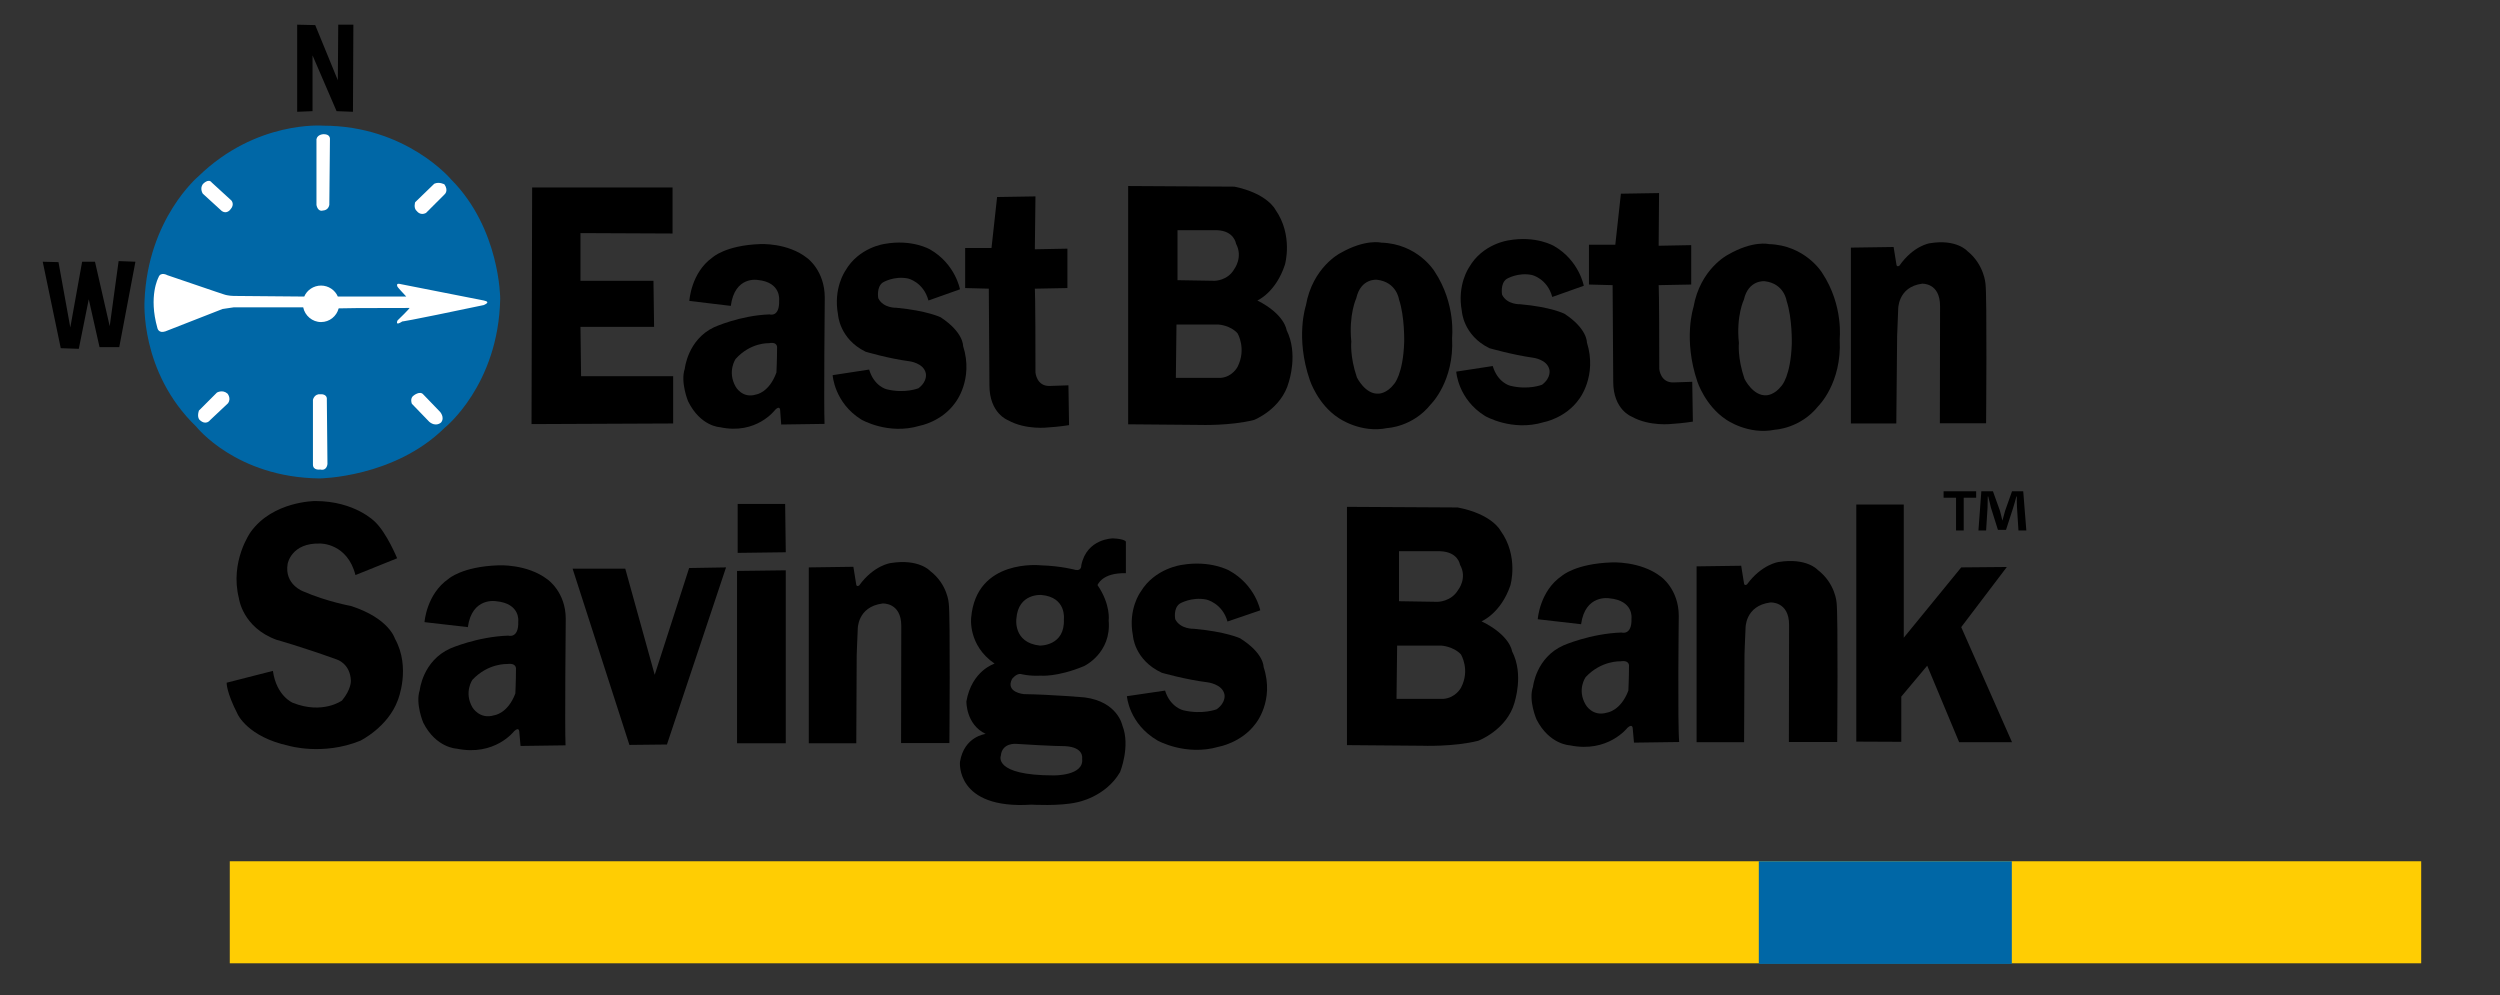 <?xml version="1.0" encoding="utf-8"?>
<!-- Generator: Adobe Illustrator 23.1.0, SVG Export Plug-In . SVG Version: 6.00 Build 0)  -->
<svg version="1.1" id="Layer_1" xmlns="http://www.w3.org/2000/svg" xmlns:xlink="http://www.w3.org/1999/xlink" x="0px" y="0px"
	 viewBox="0 0 120.55 48" style="enable-background:new 0 0 120.55 48;" xml:space="preserve">
<rect x="0" y="0" width="120.55" height="48" fill="#333333" stroke="none"/>
<style type="text/css">
	.st0{fill:#0067A6;}
	.st1{fill:#FFFFFF;}
	.st2{fill:#FFCD03;}
</style>
<g>
	<g>
	</g>
</g>
<path class="st0" d="M6.97,14.49c0.16-3.95,2.6-5.99,2.6-5.99c2.79-2.71,6.01-2.44,6.01-2.44c4.01,0,6.18,2.6,6.18,2.6
	c2.36,2.38,2.36,5.74,2.36,5.74c-0.08,4.17-2.68,6.23-2.68,6.23c-2.44,2.41-6.04,2.44-6.04,2.44c-4.01-0.05-5.93-2.49-5.93-2.49
	C6.72,17.93,6.97,14.49,6.97,14.49z"/>
<path class="st1" d="M19.86,19.47l0.84,0.87c0.33,0.27,0.57,0.03,0.57,0.03c0.19-0.24-0.05-0.51-0.05-0.51l-0.81-0.84
	c-0.16-0.19-0.46,0.05-0.46,0.05C19.75,19.2,19.86,19.47,19.86,19.47z"/>
<path class="st1" d="M10.46,18.93L9.59,19.8c-0.11,0.35,0.05,0.46,0.05,0.46c0.3,0.27,0.49,0,0.49,0L11,19.44
	c0.16-0.24-0.03-0.46-0.03-0.46C10.73,18.77,10.46,18.93,10.46,18.93z"/>
<path class="st1" d="M20.02,9.75l0.92-0.89c0.24-0.11,0.49,0.03,0.49,0.03c0.22,0.32,0,0.49,0,0.49c-0.89,0.89-0.89,0.89-0.89,0.89
	c-0.27,0.14-0.43-0.08-0.43-0.08C19.92,10.04,20.02,9.75,20.02,9.75z"/>
<path class="st1" d="M9.78,9.34l0.92,0.84c0.24,0.16,0.41-0.08,0.41-0.08c0.22-0.24,0.05-0.43,0.05-0.43
	c-0.92-0.84-0.95-0.87-0.95-0.87c-0.16-0.22-0.43,0.08-0.43,0.08C9.62,9.1,9.78,9.34,9.78,9.34z"/>
<path class="st1" d="M15.09,19.28v3.12c0,0.3,0.35,0.24,0.35,0.24c0.33,0.08,0.35-0.27,0.35-0.27l-0.03-3.09
	c0.03-0.3-0.3-0.27-0.3-0.27C15.15,18.98,15.09,19.28,15.09,19.28z"/>
<path class="st1" d="M15.26,9.88V6.71c0.05-0.24,0.35-0.24,0.35-0.24c0.33,0,0.3,0.24,0.3,0.24c-0.03,3.17-0.03,3.17-0.03,3.17
	c-0.05,0.27-0.3,0.27-0.3,0.27C15.31,10.23,15.26,9.88,15.26,9.88z"/>
<polygon points="3.8,16.82 2.93,16.79 2.06,12.62 2.82,12.64 3.39,15.79 3.96,12.62 4.58,12.62 5.29,15.73 5.72,12.59 6.53,12.62 
	5.75,16.74 4.8,16.74 4.28,14.43 "/>
<polygon points="14.33,5.39 14.33,1.19 15.2,1.21 16.29,3.87 16.31,1.19 17.04,1.19 17.02,5.39 16.23,5.36 15.07,2.67 15.07,5.36 
	"/>
<path d="M91.44,20.42h-2.19v-8.48l2.06-0.03l0.14,0.87c0.03,0.11,0.14,0.03,0.14,0.03c0.68-0.97,1.46-1.08,1.46-1.08
	c1.3-0.22,1.82,0.38,1.82,0.38c0.81,0.65,0.87,1.57,0.87,1.57c0.08,0.6,0.03,6.73,0.03,6.73h-2.23l0.01-5.65
	c0-1.14-0.87-1.08-0.87-1.08c-1.19,0.16-1.15,1.26-1.15,1.26c-0.02,0.6-0.05,1.25-0.05,1.25L91.44,20.42z"/>
<path d="M51.55,20.5l-0.03-1.92c-0.89,0.03-0.89,0.03-0.89,0.03c-0.65,0.03-0.7-0.65-0.7-0.65c0-3.74-0.03-4.04-0.03-4.04l1.57-0.03
	v-1.9l-1.57,0.03l0.03-2.55L48.08,9.5l-0.27,2.46h-1.27v1.93l1.14,0.03l0.03,4.66c0,1.35,0.89,1.68,0.89,1.68
	c0.87,0.49,1.95,0.35,1.95,0.35C51.07,20.58,51.55,20.5,51.55,20.5z"/>
<path d="M40.15,18.09l1.76-0.27c0.24,0.81,0.84,0.95,0.84,0.95c0.89,0.22,1.54-0.05,1.54-0.05c0.46-0.35,0.35-0.73,0.35-0.73
	c-0.11-0.49-0.79-0.57-0.79-0.57c-1-0.13-2.11-0.46-2.11-0.46c-1.27-0.62-1.33-1.79-1.33-1.79c-0.24-1.27,0.35-2.11,0.35-2.11
	c0.65-1.14,1.9-1.3,1.9-1.3c1.33-0.24,2.19,0.27,2.19,0.27c1.22,0.7,1.44,1.92,1.44,1.92l-1.52,0.54c-0.24-0.89-0.98-1.06-0.98-1.06
	c-0.68-0.14-1.22,0.19-1.22,0.19c-0.32,0.22-0.22,0.76-0.22,0.76c0.24,0.49,0.87,0.46,0.87,0.46c1.49,0.14,2.14,0.46,2.14,0.46
	c1.11,0.73,1.08,1.38,1.08,1.38c0.52,1.63-0.38,2.74-0.38,2.74c-0.65,0.92-1.71,1.11-1.71,1.11c-1.52,0.46-2.82-0.3-2.82-0.3
	C40.23,19.42,40.15,18.09,40.15,18.09z"/>
<polygon points="32.46,20.42 25.63,20.45 25.66,9.04 32.43,9.04 32.43,11.26 27.99,11.24 27.99,13.54 31.51,13.54 31.54,15.76 
	27.99,15.76 28.02,18.14 32.46,18.14 "/>
<path d="M39.77,14.35c0-1.3-0.84-1.9-0.84-1.9c-0.95-0.76-2.28-0.68-2.28-0.68c-1.68,0.06-2.3,0.65-2.3,0.65
	c-1.03,0.73-1.11,2.09-1.11,2.09l2,0.24c0.19-1.46,1.3-1.25,1.3-1.25c1.14,0.11,1.03,0.98,1.03,0.98c0.03,0.84-0.46,0.68-0.46,0.68
	c-1.43,0.05-2.68,0.62-2.68,0.62c-1.27,0.6-1.41,2-1.41,2c-0.22,0.65,0.16,1.57,0.16,1.57c0.6,1.22,1.54,1.25,1.54,1.25
	c1.76,0.38,2.66-0.84,2.66-0.84c0.24-0.24,0.24,0.03,0.24,0.03l0.05,0.68l2.09-0.03C39.72,19.58,39.77,14.35,39.77,14.35z
	 M37.47,16.79c0,0.54-0.03,1.17-0.03,1.17c-0.35,0.97-0.97,1.06-0.97,1.06c-0.68,0.22-1-0.38-1-0.38c-0.41-0.73,0-1.33,0-1.33
	c0.73-0.81,1.6-0.76,1.6-0.76C37.53,16.46,37.47,16.79,37.47,16.79z"/>
<path d="M62.04,15.92c0,0-0.08-0.76-1.41-1.43c0,0,0.89-0.38,1.33-1.73c0,0,0.41-1.41-0.46-2.65c0,0-0.38-0.78-1.98-1.11
	c0,0,0,0-5.12-0.03v11.49l3.47,0.03c0,0,1.46,0.05,2.6-0.24c0,0,1.33-0.52,1.68-1.84C62.15,18.39,62.61,17.06,62.04,15.92z
	 M56.78,11.1h1.9c0.84,0.03,0.92,0.65,0.92,0.65c0.35,0.65-0.08,1.22-0.08,1.22c-0.32,0.57-0.95,0.57-0.95,0.57l-1.79-0.03V11.1z
	 M59.68,17.68c0,0-0.24,0.49-0.81,0.54H56.7l0.03-2.57h2.03c0,0,0.57,0.03,0.92,0.43C59.68,16.08,60.11,16.82,59.68,17.68z"/>
<path d="M81.63,20.33l-0.03-1.92c-0.89,0.03-0.89,0.03-0.89,0.03c-0.65,0.03-0.7-0.65-0.7-0.65c0-3.74-0.03-4.04-0.03-4.04
	l1.57-0.03v-1.9l-1.57,0.03L80,9.31l-1.84,0.03l-0.27,2.46h-1.27v1.92l1.14,0.03l0.03,4.66c0,1.35,0.89,1.68,0.89,1.68
	c0.87,0.49,1.95,0.35,1.95,0.35C81.14,20.41,81.63,20.33,81.63,20.33z"/>
<path d="M70.22,17.92l1.76-0.27c0.24,0.81,0.84,0.95,0.84,0.95c0.89,0.22,1.54-0.05,1.54-0.05c0.46-0.35,0.35-0.73,0.35-0.73
	c-0.11-0.49-0.78-0.57-0.78-0.57c-1-0.14-2.11-0.46-2.11-0.46c-1.27-0.62-1.33-1.79-1.33-1.79c-0.24-1.27,0.35-2.11,0.35-2.11
	c0.65-1.14,1.9-1.3,1.9-1.3c1.33-0.24,2.19,0.27,2.19,0.27c1.22,0.7,1.44,1.92,1.44,1.92l-1.52,0.54c-0.24-0.89-0.98-1.06-0.98-1.06
	c-0.68-0.14-1.22,0.19-1.22,0.19c-0.32,0.22-0.22,0.76-0.22,0.76c0.24,0.49,0.87,0.46,0.87,0.46c1.49,0.13,2.14,0.46,2.14,0.46
	c1.11,0.73,1.08,1.38,1.08,1.38c0.51,1.63-0.38,2.74-0.38,2.74c-0.65,0.92-1.71,1.11-1.71,1.11c-1.52,0.46-2.82-0.3-2.82-0.3
	C70.3,19.25,70.22,17.92,70.22,17.92z"/>
<path d="M87.86,13.15c0,0-0.81-1.33-2.57-1.38c0,0-0.76-0.19-1.98,0.52c0,0-1.33,0.68-1.65,2.52c0,0-0.51,1.54,0.19,3.6
	c0,0,0.38,1.16,1.38,1.82c0,0,1.06,0.76,2.36,0.49c0,0,1.22-0.05,2.09-1.14c0,0,1.14-1.11,1.03-3.2
	C88.7,16.38,88.92,14.75,87.86,13.15z M86.4,16.57c-0.05,1.57-0.49,2.03-0.49,2.03c-0.35,0.46-0.73,0.46-0.73,0.46
	c-0.65,0.05-1.06-0.79-1.06-0.79c-0.35-1.03-0.27-1.73-0.27-1.73c-0.14-1.3,0.24-2.09,0.24-2.09c0.22-0.97,1-0.89,1-0.89
	c0.95,0.11,1.06,0.95,1.06,0.95C86.43,15.35,86.4,16.57,86.4,16.57z"/>
<path d="M69.17,13.08c0,0-0.81-1.33-2.57-1.38c0,0-0.76-0.19-1.98,0.51c0,0-1.33,0.68-1.65,2.52c0,0-0.52,1.54,0.19,3.6
	c0,0,0.38,1.17,1.38,1.82c0,0,1.06,0.76,2.36,0.49c0,0,1.22-0.05,2.09-1.14c0,0,1.14-1.11,1.03-3.2
	C70.01,16.3,70.23,14.68,69.17,13.08z M67.71,16.49c-0.05,1.57-0.49,2.03-0.49,2.03c-0.35,0.46-0.73,0.46-0.73,0.46
	c-0.65,0.06-1.06-0.78-1.06-0.78c-0.35-1.03-0.27-1.73-0.27-1.73c-0.13-1.3,0.24-2.09,0.24-2.09c0.22-0.98,1-0.89,1-0.89
	c0.95,0.11,1.06,0.95,1.06,0.95C67.74,15.27,67.71,16.49,67.71,16.49z"/>
<g>
	<path d="M10.93,32.92l2.23-0.57c0.17,1.22,0.96,1.54,0.96,1.54c1.44,0.57,2.37-0.11,2.37-0.11c0.45-0.54,0.43-0.95,0.43-0.95
		c-0.03-0.84-0.68-1.03-0.68-1.03c-1.72-0.62-2.91-0.95-2.91-0.95c-1.64-0.6-1.81-2-1.81-2c-0.45-1.79,0.57-3.2,0.57-3.2
		c1.07-1.49,3.11-1.49,3.11-1.49c1.92,0,2.88,1,2.88,1c0.57,0.54,1.07,1.76,1.07,1.76l-2.01,0.81c-0.39-1.54-1.69-1.52-1.69-1.52
		c-1.41-0.05-1.58,0.98-1.58,0.98c-0.17,1,0.76,1.33,0.76,1.33c1.13,0.49,2.29,0.7,2.29,0.7c1.84,0.59,2.12,1.57,2.12,1.57
		c0.79,1.41,0.14,2.98,0.14,2.98c-0.48,1.3-1.81,1.95-1.81,1.95c-1.81,0.73-3.45,0.24-3.45,0.24c-1.98-0.43-2.46-1.52-2.46-1.52
		C10.9,33.35,10.93,32.92,10.93,32.92z"/>
	<polygon points="32.16,35.9 30.35,35.92 27.61,27.42 30.15,27.42 31.57,32.54 33.23,27.39 35.01,27.36 	"/>
	<polygon points="35.57,26.66 35.57,24.3 37.86,24.3 37.89,26.63 	"/>
	<polygon points="35.54,35.84 35.54,27.53 37.89,27.5 37.89,35.84 	"/>
	<polygon points="91.68,35.77 89.51,35.76 89.51,24.33 91.8,24.33 91.8,30.75 94.57,27.36 96.77,27.34 94.57,30.24 97.02,35.79 
		94.47,35.79 92.93,32.1 91.68,33.59 	"/>
	<path d="M54.29,27.64v-1.52c0,0-0.03-0.13-0.62-0.16c0,0-1.27,0-1.53,1.3c0,0,0.02,0.28-0.28,0.22c0,0-0.68-0.19-1.67-0.22
		c0,0-3.11-0.35-3.36,2.52c0,0-0.17,1.33,1.13,2.22c0,0-1.1,0.33-1.36,1.82c0,0-0.03,1.11,0.93,1.57c0,0-1.04,0.11-1.24,1.35
		c0,0-0.23,2.3,3.45,2.06c0,0,1.36,0.08,2.18-0.11c0,0,1.38-0.24,2.09-1.46c0,0,0.51-1.25,0.11-2.25c0,0-0.22-1.14-1.81-1.35
		c0,0-1.61-0.14-2.94-0.16c0,0-0.9-0.08-0.57-0.73c0,0,0.2-0.27,0.42-0.24c0,0,0.4,0.11,0.96,0.08c0,0,0.79,0.08,2.09-0.46
		c0,0,1.33-0.62,1.19-2.2c0,0,0.11-0.76-0.54-1.71C52.94,28.2,53.13,27.61,54.29,27.64z M49.02,35.87c1.69,0.11,2.34,0.11,2.34,0.11
		c0.93,0.05,0.82,0.6,0.82,0.6c0.11,0.84-1.38,0.81-1.38,0.81c-2.93,0-2.54-0.95-2.54-0.95C48.32,35.79,49.02,35.87,49.02,35.87z
		 M51.3,29.86c0.06,1.3-1.16,1.27-1.16,1.27c-1.3-0.14-1.13-1.3-1.13-1.3c0.09-1.24,1.21-1.14,1.21-1.14
		C51.44,28.8,51.3,29.86,51.3,29.86z"/>
	<path d="M84.1,35.79h-2.29v-8.48l2.15-0.03l0.14,0.87c0.03,0.11,0.14,0.03,0.14,0.03c0.71-0.97,1.52-1.08,1.52-1.08
		c1.36-0.22,1.89,0.38,1.89,0.38c0.85,0.65,0.91,1.57,0.91,1.57c0.08,0.6,0.03,6.73,0.03,6.73h-2.33l0.01-5.65
		c0-1.14-0.9-1.08-0.9-1.08c-1.24,0.16-1.2,1.26-1.2,1.26c-0.03,0.6-0.05,1.25-0.05,1.25L84.1,35.79z"/>
	<path d="M80.95,29.7c0-1.3-0.87-1.9-0.87-1.9c-0.99-0.76-2.37-0.68-2.37-0.68c-1.75,0.06-2.4,0.65-2.4,0.65
		c-1.07,0.73-1.16,2.09-1.16,2.09l2.09,0.24c0.2-1.46,1.36-1.25,1.36-1.25c1.19,0.11,1.07,0.97,1.07,0.97
		c0.03,0.84-0.48,0.68-0.48,0.68c-1.5,0.05-2.8,0.62-2.8,0.62c-1.33,0.59-1.47,2-1.47,2c-0.23,0.65,0.17,1.57,0.17,1.57
		c0.62,1.22,1.61,1.25,1.61,1.25c1.83,0.38,2.77-0.84,2.77-0.84c0.26-0.24,0.26,0.03,0.26,0.03l0.06,0.68l2.18-0.03
		C80.89,34.93,80.95,29.7,80.95,29.7z M78.55,32.14c0,0.54-0.03,1.16-0.03,1.16c-0.37,0.98-1.02,1.06-1.02,1.06
		c-0.71,0.22-1.04-0.38-1.04-0.38c-0.43-0.73,0-1.33,0-1.33c0.76-0.81,1.67-0.76,1.67-0.76C78.61,31.81,78.55,32.14,78.55,32.14z"/>
	<path d="M72.91,31.4c0,0-0.08-0.76-1.47-1.44c0,0,0.93-0.38,1.39-1.73c0,0,0.42-1.41-0.48-2.65c0,0-0.4-0.79-2.06-1.11
		c0,0,0,0-5.34-0.03v11.49l3.62,0.03c0,0,1.53,0.06,2.71-0.24c0,0,1.38-0.52,1.75-1.84C73.02,33.87,73.5,32.54,72.91,31.4z
		 M67.46,26.58h1.98c0.88,0.03,0.96,0.65,0.96,0.65c0.37,0.65-0.09,1.22-0.09,1.22c-0.34,0.57-0.99,0.57-0.99,0.57l-1.86-0.03V26.58
		z M70.45,33.16c0,0-0.25,0.49-0.85,0.54h-2.26l0.03-2.57h2.12c0,0,0.59,0.03,0.96,0.43C70.45,31.57,70.9,32.3,70.45,33.16z"/>
	<path d="M54.34,33.57l1.84-0.27c0.25,0.81,0.88,0.95,0.88,0.95c0.93,0.22,1.61-0.05,1.61-0.05c0.48-0.35,0.37-0.73,0.37-0.73
		c-0.11-0.49-0.82-0.57-0.82-0.57c-1.05-0.13-2.2-0.46-2.2-0.46c-1.33-0.62-1.39-1.79-1.39-1.79c-0.25-1.28,0.37-2.11,0.37-2.11
		c0.68-1.14,1.98-1.3,1.98-1.3c1.38-0.24,2.29,0.27,2.29,0.27c1.27,0.7,1.5,1.92,1.5,1.92l-1.58,0.54
		c-0.25-0.89-1.02-1.06-1.02-1.06c-0.71-0.14-1.27,0.19-1.27,0.19c-0.34,0.22-0.23,0.76-0.23,0.76c0.25,0.49,0.9,0.46,0.9,0.46
		c1.56,0.14,2.23,0.46,2.23,0.46c1.16,0.73,1.13,1.38,1.13,1.38c0.54,1.63-0.39,2.74-0.39,2.74c-0.68,0.92-1.78,1.11-1.78,1.11
		c-1.58,0.46-2.94-0.3-2.94-0.3C54.43,34.9,54.34,33.57,54.34,33.57z"/>
	<path d="M41.29,35.84h-2.29v-8.48l2.15-0.03l0.14,0.87c0.03,0.11,0.14,0.03,0.14,0.03c0.71-0.98,1.52-1.08,1.52-1.08
		c1.36-0.22,1.9,0.38,1.9,0.38c0.85,0.65,0.9,1.57,0.9,1.57c0.08,0.6,0.03,6.73,0.03,6.73h-2.33l0.01-5.65c0-1.14-0.9-1.08-0.9-1.08
		c-1.24,0.16-1.2,1.26-1.2,1.26c-0.03,0.6-0.05,1.26-0.05,1.26L41.29,35.84z"/>
	<path d="M27.28,29.84c0-1.3-0.88-1.9-0.88-1.9c-0.99-0.76-2.37-0.68-2.37-0.68c-1.75,0.06-2.4,0.65-2.4,0.65
		C20.56,28.65,20.47,30,20.47,30l2.09,0.24c0.2-1.46,1.36-1.25,1.36-1.25c1.19,0.11,1.07,0.98,1.07,0.98
		c0.03,0.84-0.48,0.68-0.48,0.68c-1.5,0.05-2.8,0.62-2.8,0.62c-1.33,0.6-1.47,2.01-1.47,2.01c-0.22,0.65,0.17,1.57,0.17,1.57
		c0.62,1.22,1.61,1.25,1.61,1.25c1.84,0.38,2.77-0.84,2.77-0.84c0.25-0.24,0.25,0.03,0.25,0.03l0.06,0.68l2.17-0.03
		C27.23,35.07,27.28,29.84,27.28,29.84z M24.88,32.28c0,0.54-0.03,1.16-0.03,1.16c-0.37,0.98-1.02,1.05-1.02,1.05
		c-0.7,0.22-1.05-0.38-1.05-0.38c-0.42-0.73,0-1.33,0-1.33c0.76-0.81,1.67-0.76,1.67-0.76C24.94,31.95,24.88,32.28,24.88,32.28z"/>
</g>
<path class="st1" d="M23.33,14.49c0,0,0,0-4.01-0.79c0,0-0.24-0.08-0.16,0.11c0,0-0.05-0.02,0.43,0.49c0,0,0,0-3.3,0
	c-0.13-0.31-0.45-0.53-0.81-0.53c-0.36,0-0.68,0.22-0.81,0.53c-0.14,0-0.74-0.01-3.4-0.03c0,0-0.27,0-0.49-0.08
	c0,0-0.11-0.03-2.71-0.92c0,0-0.33-0.19-0.43,0.11c0,0-0.49,0.89-0.05,2.44c0,0,0.05,0.27,0.38,0.16l2.76-1.08
	c0,0,0.22-0.03,0.54-0.08c0,0,0,0,3.35,0c0.08,0.4,0.44,0.71,0.86,0.71c0.41,0,0.75-0.28,0.85-0.66c0.22-0.01,0.97-0.02,3.42-0.02
	c0,0-0.04,0.08-0.58,0.6c0,0-0.15,0.3,0.23,0.05c0,0,0.03,0.03,3.93-0.79C23.33,14.7,23.71,14.57,23.33,14.49z"/>
<g>
	<g>
	</g>
</g>
<g id="tagline_text">
	<rect x="11.08" y="41.53" class="st2" width="105.67" height="4.92"/>
	<rect x="84.81" y="41.53" class="st0" width="12.2" height="4.95"/>
	<g>
		<path d="M95.29,23.69V24h-0.6v1.58h-0.37V24h-0.6v-0.31H95.29z M97.33,25.58l-0.07-1.11c-0.01-0.15-0.01-0.33-0.01-0.53h-0.02
			c-0.05,0.17-0.1,0.39-0.16,0.56l-0.34,1.05h-0.39L96,24.47c-0.03-0.15-0.09-0.37-0.13-0.53h-0.02c0,0.17-0.01,0.35-0.01,0.53
			l-0.07,1.11H95.4l0.14-1.89h0.56l0.33,0.92c0.04,0.15,0.08,0.28,0.12,0.48h0.01c0.05-0.17,0.09-0.33,0.13-0.47l0.33-0.93h0.54
			l0.15,1.89H97.33z"/>
	</g>
</g>
</svg>
